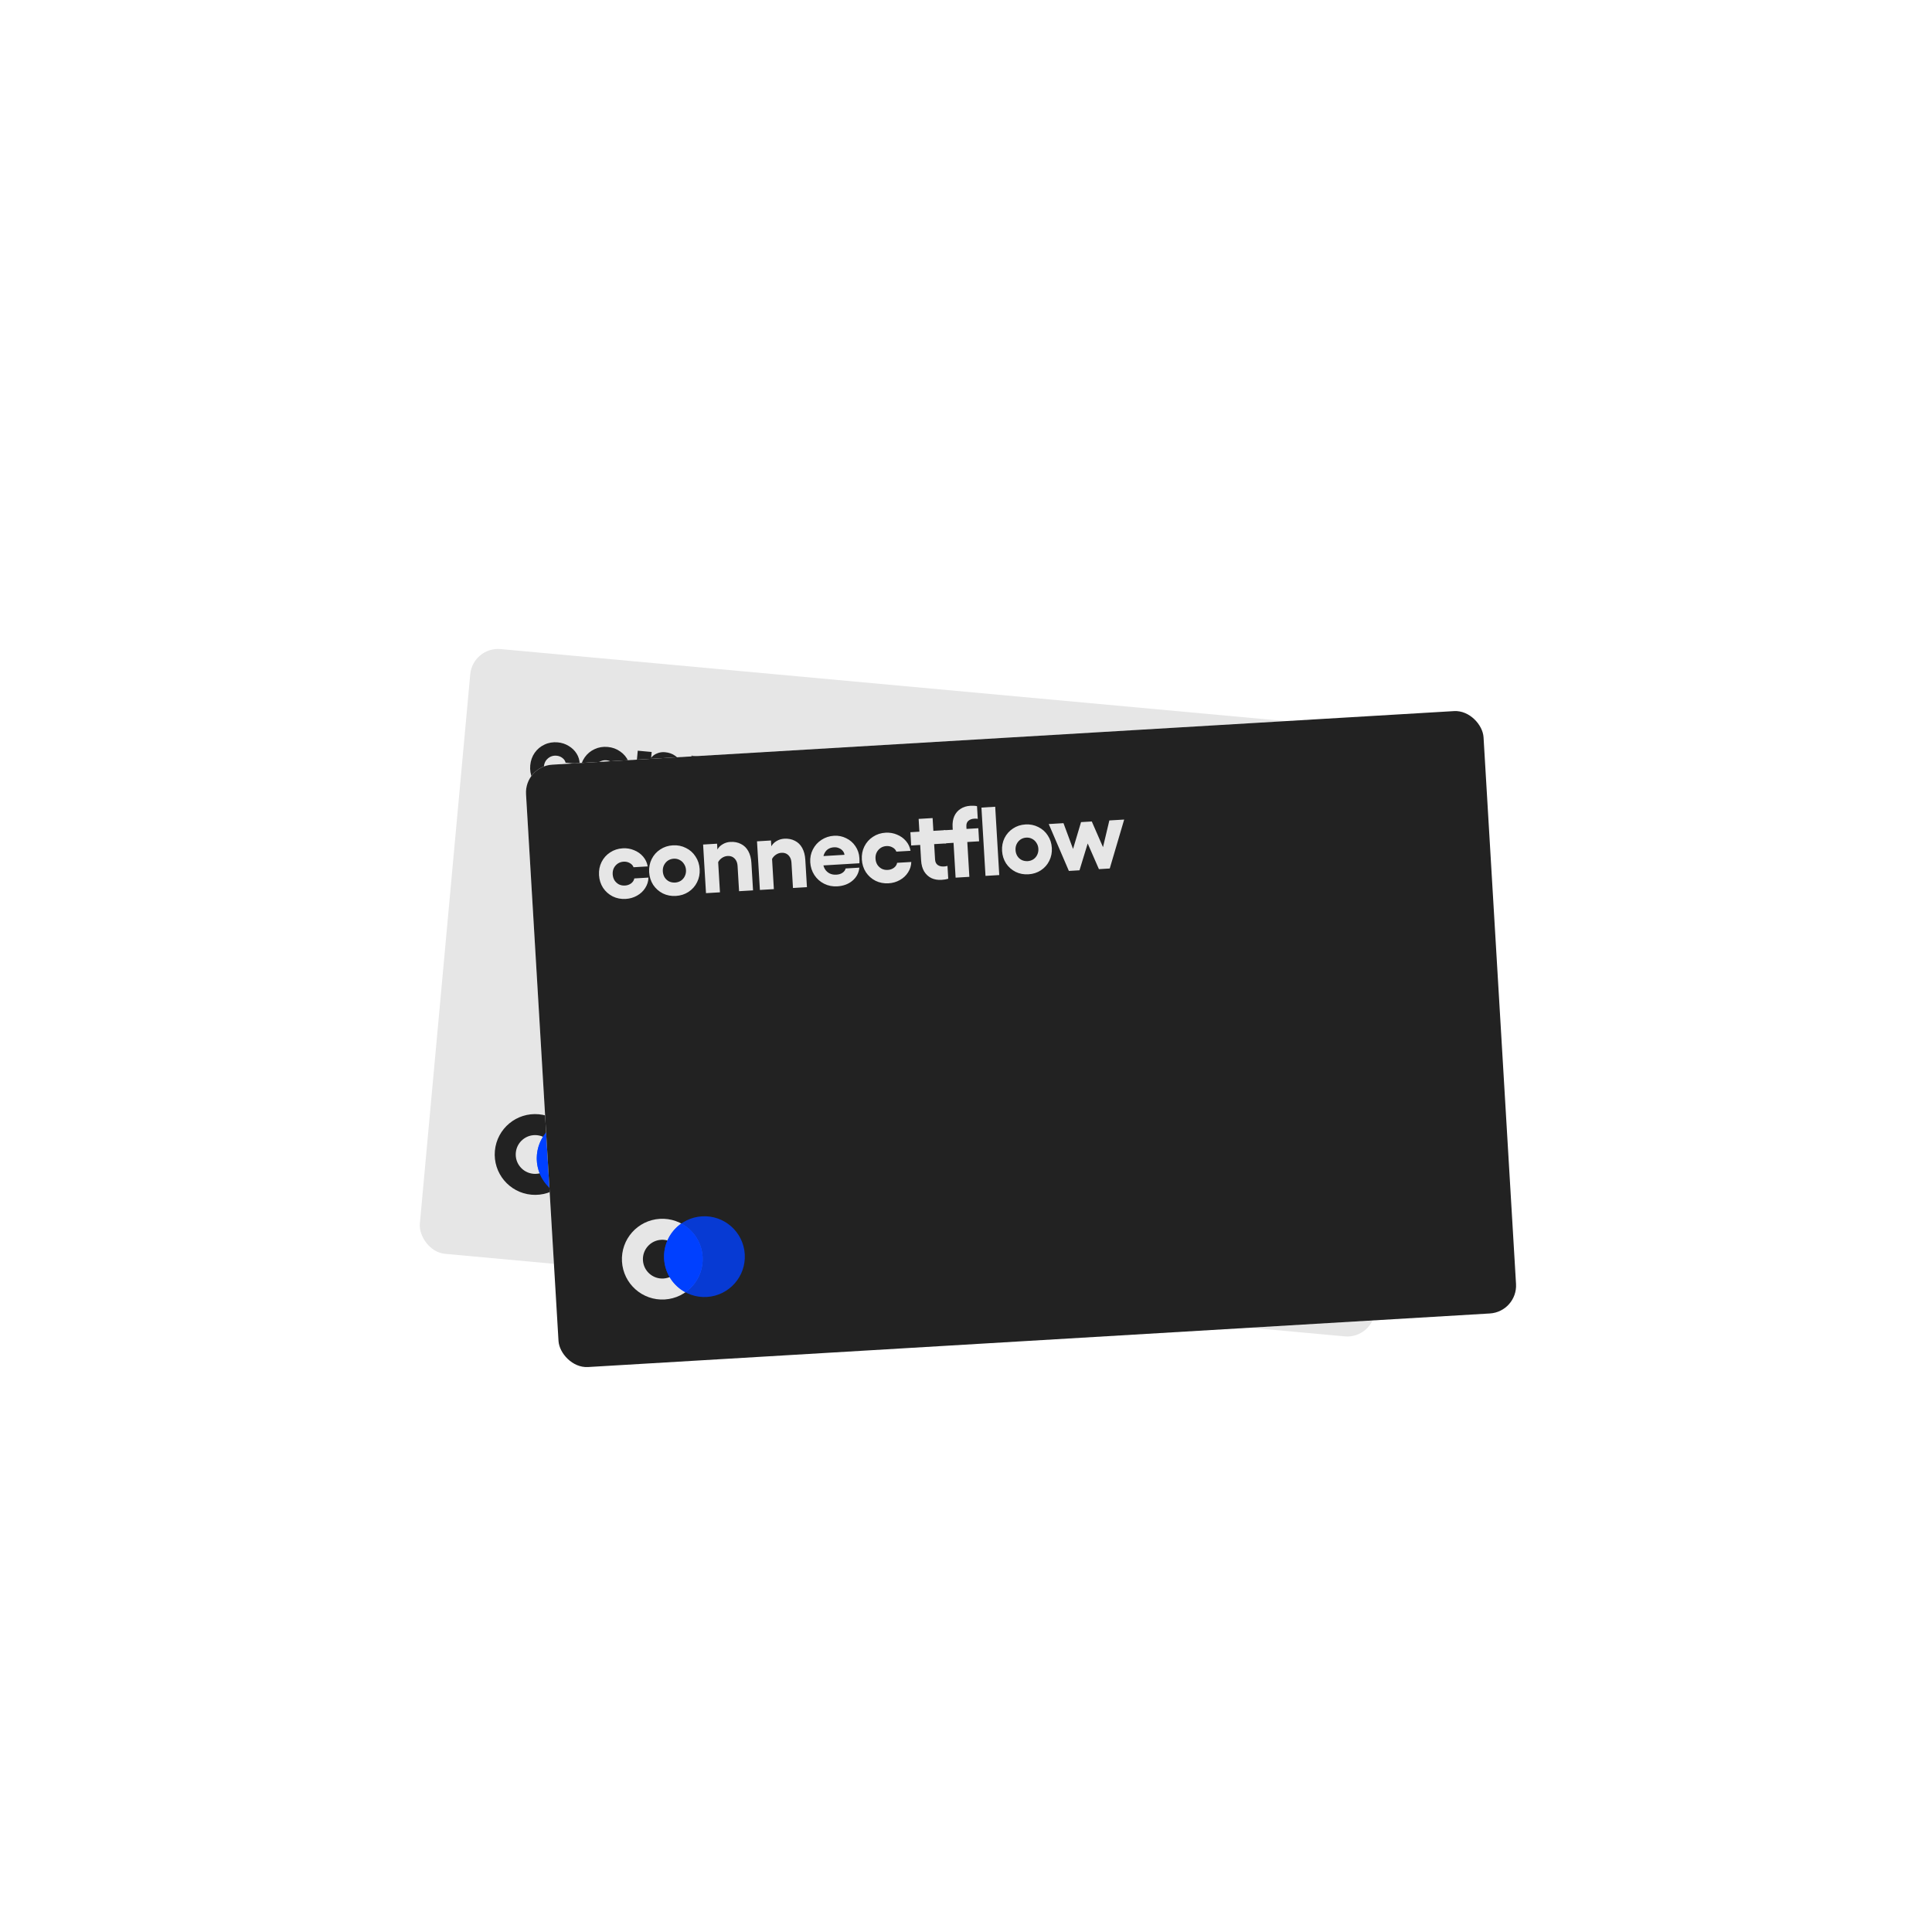 <svg width="500" height="500" viewBox="0 0 500 500" fill="none" xmlns="http://www.w3.org/2000/svg">
<g filter="url(#filter0_d_1276_372)">
<g clip-path="url(#clip0_1276_372)">
<rect x="122.359" y="157" width="248.243" height="157.168" rx="7.22" transform="rotate(5.242 122.359 157)" fill="white"/>
<rect width="256.162" height="164.48" transform="translate(118.963 152.918) rotate(5.242)" fill="#E6E6E6"/>
<path d="M229.562 189.205C229.661 188.13 229.948 187.216 230.423 186.464C230.916 185.713 231.55 185.17 232.326 184.835C233.103 184.483 233.971 184.35 234.928 184.438C235.6 184.5 236.165 184.619 236.623 184.797L236.322 188.072C236.093 187.983 235.794 187.922 235.424 187.888C234.786 187.83 234.251 187.941 233.819 188.224C233.405 188.49 233.168 188.951 233.108 189.606L231.917 202.581L228.365 202.255L229.562 189.205ZM227.207 189.675L236.1 190.491L235.791 193.867L226.897 193.051L227.207 189.675ZM239.635 203.289L236.083 202.963L237.701 185.328L241.253 185.654L239.635 203.289ZM247.129 204.231C245.919 204.12 244.853 203.742 243.93 203.099C243.008 202.438 242.307 201.595 241.825 200.568C241.362 199.526 241.184 198.409 241.294 197.217C241.405 196.008 241.782 194.941 242.426 194.018C243.088 193.079 243.931 192.378 244.956 191.913C245.983 191.431 247.101 191.246 248.31 191.357C249.502 191.466 250.559 191.851 251.481 192.512C252.421 193.157 253.123 194 253.586 195.042C254.068 196.068 254.253 197.186 254.142 198.396C254.033 199.588 253.647 200.654 252.985 201.592C252.342 202.515 251.498 203.217 250.455 203.697C249.43 204.162 248.321 204.34 247.129 204.231ZM247.441 200.829C247.978 200.879 248.485 200.798 248.962 200.588C249.44 200.361 249.826 200.032 250.119 199.602C250.431 199.156 250.613 198.648 250.666 198.077C250.718 197.506 250.631 196.981 250.404 196.503C250.195 196.01 249.876 195.608 249.447 195.297C249.035 194.989 248.552 194.809 247.998 194.758C247.443 194.707 246.927 194.795 246.449 195.022C245.988 195.251 245.601 195.588 245.289 196.034C244.996 196.464 244.823 196.965 244.771 197.536C244.718 198.107 244.796 198.639 245.005 199.132C245.215 199.609 245.535 200.003 245.964 200.313C246.411 200.608 246.903 200.78 247.441 200.829ZM254.281 192.159L258.085 192.508L259.53 199.474L262.62 192.924L265.392 193.178L267.264 200.184L269.926 193.594L273.756 193.945L268.162 205.906L265.365 205.65L263.493 198.644L260.352 205.19L257.606 204.938L254.281 192.159Z" fill="#222222"/>
<path d="M143.15 194.869C141.922 194.756 140.84 194.373 139.903 193.72C138.968 193.05 138.255 192.193 137.767 191.152C137.296 190.094 137.117 188.96 137.228 187.75C137.34 186.523 137.723 185.441 138.376 184.504C139.048 183.551 139.904 182.839 140.945 182.367C141.987 181.878 143.121 181.69 144.348 181.803C145.388 181.898 146.331 182.208 147.177 182.732C148.041 183.242 148.728 183.906 149.237 184.726C149.746 185.547 150.008 186.439 150.023 187.403L146.367 187.067C146.272 186.595 146.009 186.192 145.575 185.86C145.143 185.511 144.628 185.309 144.032 185.254C143.469 185.203 142.945 185.292 142.46 185.523C141.992 185.755 141.6 186.089 141.285 186.524C140.987 186.961 140.811 187.477 140.756 188.074C140.703 188.653 140.782 189.194 140.994 189.694C141.225 190.18 141.549 190.579 141.967 190.892C142.404 191.19 142.904 191.365 143.466 191.417C144.063 191.471 144.614 191.367 145.119 191.104C145.626 190.824 145.962 190.442 146.127 189.959L149.783 190.294C149.609 191.258 149.196 192.106 148.545 192.837C147.91 193.569 147.112 194.115 146.151 194.474C145.207 194.834 144.207 194.966 143.15 194.869ZM156.091 196.056C154.864 195.943 153.782 195.56 152.845 194.907C151.909 194.237 151.197 193.381 150.708 192.339C150.238 191.282 150.058 190.148 150.169 188.937C150.282 187.71 150.665 186.628 151.318 185.691C151.99 184.738 152.846 184.026 153.886 183.554C154.928 183.065 156.063 182.877 157.29 182.99C158.5 183.101 159.573 183.492 160.509 184.162C161.463 184.817 162.175 185.673 162.645 186.73C163.134 187.772 163.322 188.907 163.21 190.134C163.099 191.344 162.707 192.426 162.035 193.378C161.382 194.315 160.526 195.027 159.467 195.515C158.427 195.987 157.302 196.167 156.091 196.056ZM156.408 192.604C156.953 192.654 157.468 192.572 157.952 192.359C158.437 192.128 158.829 191.795 159.126 191.358C159.443 190.906 159.628 190.39 159.681 189.81C159.734 189.231 159.646 188.698 159.415 188.213C159.203 187.712 158.88 187.304 158.444 186.989C158.026 186.676 157.536 186.493 156.973 186.442C156.411 186.39 155.887 186.48 155.402 186.71C154.933 186.942 154.541 187.284 154.224 187.737C153.927 188.173 153.751 188.682 153.698 189.261C153.645 189.841 153.724 190.381 153.936 190.882C154.149 191.365 154.474 191.765 154.909 192.08C155.363 192.379 155.862 192.554 156.408 192.604ZM167.502 196.845L163.897 196.514L165.049 183.96L168.654 184.29L167.502 196.845ZM173.033 190.803C173.086 190.224 173.029 189.728 172.86 189.318C172.693 188.89 172.44 188.548 172.103 188.294C171.765 188.04 171.349 187.89 170.855 187.844C170.344 187.797 169.845 187.889 169.36 188.12C168.875 188.35 168.484 188.675 168.187 189.095L168.488 185.822C168.897 185.293 169.423 184.902 170.065 184.652C170.708 184.384 171.388 184.283 172.104 184.349C173.144 184.444 174.026 184.757 174.751 185.288C175.494 185.803 176.031 186.514 176.36 187.421C176.689 188.328 176.801 189.361 176.695 190.52L176.043 197.629L172.437 197.298L173.033 190.803ZM181.418 198.122L177.812 197.791L178.964 185.236L182.57 185.567L181.418 198.122ZM186.948 192.08C187.001 191.5 186.944 191.005 186.775 190.594C186.608 190.166 186.356 189.825 186.018 189.571C185.681 189.316 185.264 189.166 184.77 189.121C184.259 189.074 183.76 189.166 183.275 189.396C182.79 189.627 182.399 189.952 182.103 190.372L182.403 187.099C182.813 186.569 183.338 186.179 183.98 185.929C184.624 185.661 185.303 185.56 186.019 185.626C187.059 185.721 187.941 186.034 188.666 186.565C189.41 187.08 189.946 187.791 190.276 188.698C190.605 189.605 190.716 190.638 190.61 191.797L189.958 198.905L186.352 198.574L186.948 192.08ZM197.739 199.877C196.528 199.766 195.447 199.374 194.494 198.703C193.542 198.031 192.822 197.165 192.334 196.106C191.849 195.031 191.661 193.887 191.773 192.677C191.882 191.484 192.272 190.42 192.942 189.484C193.613 188.548 194.468 187.845 195.508 187.373C196.567 186.886 197.693 186.697 198.886 186.806C200.011 186.909 201.017 187.277 201.905 187.908C202.811 188.524 203.494 189.326 203.954 190.314C204.43 191.303 204.616 192.369 204.511 193.511C204.475 193.903 204.409 194.344 204.312 194.833L193.522 193.843L193.742 191.44L200.825 192.09C200.83 191.66 200.719 191.28 200.492 190.95C200.281 190.621 199.996 190.355 199.637 190.15C199.296 189.929 198.895 189.798 198.435 189.756C197.822 189.7 197.272 189.787 196.787 190.017C196.319 190.249 195.922 190.634 195.598 191.172C195.291 191.711 195.098 192.398 195.022 193.233C194.962 193.881 195.046 194.473 195.271 195.009C195.499 195.529 195.846 195.956 196.314 196.291C196.783 196.609 197.333 196.797 197.964 196.855C198.629 196.916 199.187 196.83 199.638 196.596C200.107 196.364 200.42 196.04 200.578 195.625L204.132 195.951C203.787 197.278 203.032 198.3 201.866 199.018C200.699 199.736 199.324 200.022 197.739 199.877ZM211.003 201.094C209.776 200.981 208.694 200.598 207.757 199.945C206.821 199.275 206.109 198.419 205.62 197.377C205.15 196.32 204.971 195.186 205.082 193.976C205.194 192.748 205.577 191.666 206.23 190.729C206.902 189.776 207.758 189.064 208.799 188.592C209.84 188.103 210.975 187.915 212.202 188.028C213.242 188.123 214.185 188.433 215.031 188.958C215.895 189.467 216.582 190.132 217.091 190.952C217.6 191.772 217.862 192.664 217.877 193.628L214.22 193.293C214.126 192.82 213.862 192.418 213.429 192.086C212.997 191.736 212.482 191.535 211.885 191.48C211.323 191.428 210.799 191.518 210.314 191.748C209.846 191.98 209.454 192.314 209.139 192.749C208.841 193.186 208.665 193.703 208.61 194.299C208.557 194.879 208.636 195.419 208.848 195.92C209.079 196.405 209.403 196.804 209.821 197.118C210.258 197.416 210.758 197.59 211.32 197.642C211.917 197.697 212.468 197.593 212.973 197.33C213.48 197.05 213.816 196.668 213.981 196.184L217.637 196.52C217.463 197.484 217.05 198.331 216.398 199.062C215.764 199.795 214.966 200.34 214.005 200.699C213.061 201.059 212.06 201.191 211.003 201.094ZM224.683 202.272C223.694 202.181 222.844 201.897 222.131 201.419C221.437 200.925 220.913 200.267 220.559 199.444C220.223 198.605 220.106 197.632 220.208 196.524L221.193 185.784L224.798 186.115L223.818 196.803C223.758 197.451 223.91 197.955 224.272 198.315C224.652 198.676 225.165 198.887 225.813 198.946C226.171 198.979 226.481 198.973 226.743 198.928L226.438 202.252C225.933 202.326 225.348 202.333 224.683 202.272ZM218.564 188.869L227.59 189.698L227.275 193.124L218.25 192.296L218.564 188.869Z" fill="#222222"/>
<circle cx="138.486" cy="288.46" r="7.735" transform="rotate(5.242 138.486 288.46)" stroke="#222222" stroke-width="5.436"/>
<path fill-rule="evenodd" clip-rule="evenodd" d="M143.113 297.825C146.262 296.268 148.552 293.16 148.896 289.405C149.241 285.65 147.555 282.178 144.742 280.073C141.593 281.631 139.304 284.739 138.959 288.493C138.615 292.248 140.301 295.721 143.113 297.825Z" fill="#0040FF"/>
<circle cx="149.367" cy="289.458" r="10.453" transform="rotate(5.242 149.367 289.458)" fill="#0040FF" fill-opacity="0.8"/>
</g>
</g>
<g filter="url(#filter1_d_1276_372)">
<g clip-path="url(#clip1_1276_372)">
<rect x="135.706" y="186.792" width="248.243" height="156.168" rx="7.22" transform="rotate(-3.4 135.706 186.792)" fill="white"/>
<rect width="256.162" height="164.48" transform="translate(131.735 183.266) rotate(-3.4)" fill="#222222"/>
<path d="M246.532 202.522C246.468 201.444 246.615 200.498 246.972 199.683C247.346 198.866 247.891 198.234 248.608 197.786C249.324 197.321 250.161 197.06 251.121 197.003C251.795 196.963 252.371 196.996 252.851 197.103L253.046 200.386C252.806 200.333 252.501 200.317 252.13 200.339C251.491 200.377 250.978 200.568 250.593 200.912C250.224 201.238 250.059 201.729 250.098 202.386L250.871 215.392L247.31 215.604L246.532 202.522ZM244.275 203.34L253.19 202.811L253.391 206.195L244.476 206.724L244.275 203.34ZM258.608 214.932L255.047 215.144L253.996 197.466L257.557 197.254L258.608 214.932ZM266.157 214.737C264.945 214.809 263.835 214.596 262.825 214.099C261.814 213.584 260.994 212.856 260.363 211.914C259.749 210.953 259.406 209.875 259.335 208.68C259.263 207.468 259.476 206.357 259.973 205.347C260.487 204.32 261.215 203.5 262.159 202.886C263.101 202.255 264.179 201.904 265.391 201.832C266.586 201.761 267.689 201.983 268.7 202.497C269.726 202.994 270.547 203.722 271.161 204.683C271.792 205.625 272.143 206.703 272.215 207.915C272.286 209.11 272.065 210.221 271.551 211.249C271.054 212.258 270.325 213.079 269.366 213.71C268.422 214.324 267.353 214.666 266.157 214.737ZM265.955 211.328C266.494 211.296 266.983 211.14 267.423 210.861C267.861 210.564 268.193 210.181 268.419 209.712C268.66 209.224 268.764 208.694 268.73 208.122C268.696 207.549 268.531 207.044 268.234 206.605C267.954 206.149 267.578 205.799 267.107 205.557C266.654 205.314 266.149 205.209 265.593 205.242C265.038 205.275 264.541 205.439 264.102 205.736C263.68 206.031 263.349 206.422 263.107 206.91C262.882 207.379 262.786 207.9 262.82 208.473C262.854 209.045 263.011 209.56 263.292 210.016C263.571 210.456 263.947 210.797 264.417 211.039C264.904 211.264 265.416 211.36 265.955 211.328ZM271.415 201.728L275.228 201.501L277.703 208.172L279.774 201.231L282.552 201.066L285.456 207.711L287.098 200.796L290.936 200.568L287.203 213.233L284.4 213.4L281.496 206.755L279.374 213.699L276.622 213.862L271.415 201.728Z" fill="#E6E6E6"/>
<path d="M161.952 221.106C160.721 221.179 159.594 220.963 158.569 220.458C157.544 219.936 156.711 219.196 156.071 218.24C155.447 217.265 155.099 216.171 155.027 214.958C154.954 213.727 155.17 212.6 155.675 211.575C156.196 210.533 156.935 209.7 157.893 209.077C158.85 208.437 159.943 208.081 161.173 208.008C162.216 207.946 163.194 208.111 164.109 208.502C165.04 208.875 165.819 209.429 166.446 210.164C167.073 210.898 167.466 211.741 167.625 212.692L163.96 212.909C163.795 212.456 163.474 212.098 162.995 211.835C162.516 211.555 161.977 211.433 161.379 211.468C160.815 211.502 160.311 211.669 159.865 211.97C159.437 212.269 159.1 212.658 158.854 213.136C158.625 213.612 158.529 214.15 158.564 214.748C158.599 215.329 158.758 215.851 159.043 216.314C159.344 216.759 159.725 217.105 160.185 217.352C160.662 217.581 161.182 217.679 161.746 217.645C162.344 217.61 162.873 217.424 163.333 217.088C163.792 216.735 164.067 216.307 164.157 215.804L167.823 215.587C167.795 216.566 167.514 217.465 166.98 218.286C166.463 219.106 165.756 219.765 164.86 220.264C163.98 220.762 163.011 221.043 161.952 221.106ZM174.925 220.335C173.694 220.408 172.567 220.192 171.542 219.687C170.517 219.165 169.684 218.425 169.044 217.469C168.42 216.494 168.072 215.4 168 214.187C167.927 212.957 168.143 211.829 168.648 210.805C169.169 209.762 169.908 208.929 170.866 208.306C171.823 207.667 172.916 207.31 174.146 207.237C175.36 207.165 176.479 207.39 177.505 207.912C178.546 208.416 179.379 209.155 180.003 210.13C180.643 211.087 180.999 212.18 181.072 213.41C181.144 214.624 180.92 215.752 180.399 216.794C179.894 217.819 179.154 218.652 178.181 219.292C177.223 219.915 176.138 220.263 174.925 220.335ZM174.719 216.874C175.266 216.842 175.762 216.684 176.208 216.4C176.653 216.099 176.99 215.711 177.219 215.234C177.464 214.739 177.57 214.202 177.535 213.621C177.501 213.04 177.333 212.527 177.032 212.081C176.747 211.618 176.366 211.264 175.889 211.018C175.428 210.771 174.916 210.664 174.352 210.697C173.788 210.731 173.284 210.898 172.838 211.199C172.41 211.499 172.074 211.896 171.829 212.391C171.6 212.867 171.503 213.396 171.537 213.977C171.572 214.558 171.731 215.08 172.016 215.543C172.3 215.989 172.681 216.335 173.158 216.581C173.652 216.809 174.172 216.907 174.719 216.874ZM186.325 219.4L182.71 219.615L181.963 207.03L185.577 206.815L186.325 219.4ZM190.885 212.596C190.85 212.015 190.719 211.534 190.49 211.153C190.261 210.755 189.96 210.456 189.588 210.255C189.216 210.054 188.782 209.969 188.287 209.998C187.774 210.028 187.295 210.194 186.85 210.495C186.405 210.796 186.067 211.176 185.837 211.635L185.642 208.355C185.968 207.769 186.429 207.305 187.026 206.961C187.622 206.599 188.278 206.397 188.996 206.355C190.038 206.293 190.958 206.47 191.754 206.885C192.567 207.283 193.204 207.905 193.666 208.752C194.128 209.6 194.393 210.604 194.462 211.766L194.886 218.892L191.271 219.106L190.885 212.596ZM200.274 218.571L196.66 218.786L195.912 206.201L199.526 205.986L200.274 218.571ZM204.834 211.767C204.799 211.186 204.668 210.705 204.439 210.324C204.21 209.927 203.909 209.627 203.537 209.426C203.165 209.225 202.731 209.14 202.236 209.169C201.723 209.2 201.244 209.365 200.799 209.666C200.354 209.967 200.017 210.347 199.787 210.807L199.592 207.526C199.917 206.941 200.378 206.476 200.975 206.132C201.571 205.771 202.228 205.569 202.945 205.526C203.988 205.464 204.907 205.641 205.704 206.057C206.516 206.454 207.153 207.077 207.615 207.924C208.077 208.771 208.342 209.775 208.411 210.937L208.835 218.063L205.221 218.278L204.834 211.767ZM216.673 217.854C215.46 217.926 214.332 217.702 213.289 217.181C212.247 216.66 211.405 215.912 210.764 214.939C210.122 213.948 209.765 212.846 209.693 211.633C209.622 210.437 209.847 209.326 210.369 208.3C210.892 207.275 211.632 206.45 212.589 205.828C213.563 205.187 214.647 204.831 215.844 204.76C216.971 204.693 218.022 204.905 218.994 205.396C219.982 205.868 220.778 206.559 221.381 207.466C222 208.372 222.344 209.398 222.412 210.543C222.435 210.936 222.436 211.382 222.414 211.88L211.598 212.523L211.455 210.113L218.555 209.692C218.495 209.266 218.328 208.908 218.054 208.615C217.796 208.322 217.474 208.101 217.088 207.952C216.718 207.786 216.302 207.716 215.841 207.744C215.226 207.78 214.696 207.949 214.251 208.25C213.823 208.549 213.489 208.989 213.249 209.57C213.026 210.149 212.939 210.857 212.989 211.694C213.027 212.344 213.199 212.916 213.503 213.413C213.805 213.892 214.213 214.262 214.726 214.523C215.238 214.767 215.81 214.87 216.442 214.833C217.109 214.793 217.647 214.624 218.058 214.325C218.486 214.026 218.747 213.658 218.842 213.224L222.404 213.012C222.263 214.376 221.669 215.5 220.624 216.385C219.579 217.27 218.262 217.76 216.673 217.854ZM229.97 217.064C228.74 217.137 227.613 216.921 226.588 216.416C225.562 215.894 224.73 215.155 224.09 214.198C223.466 213.224 223.118 212.13 223.046 210.917C222.973 209.686 223.189 208.559 223.694 207.534C224.215 206.492 224.954 205.659 225.912 205.036C226.868 204.396 227.962 204.04 229.192 203.967C230.235 203.905 231.213 204.069 232.128 204.461C233.059 204.834 233.838 205.388 234.465 206.123C235.091 206.857 235.484 207.7 235.644 208.651L231.978 208.868C231.814 208.415 231.493 208.057 231.014 207.794C230.535 207.514 229.996 207.391 229.398 207.427C228.834 207.46 228.329 207.628 227.884 207.928C227.456 208.228 227.119 208.617 226.873 209.094C226.644 209.571 226.547 210.108 226.583 210.706C226.618 211.287 226.777 211.81 227.062 212.273C227.363 212.718 227.744 213.064 228.204 213.311C228.681 213.54 229.201 213.638 229.765 213.604C230.363 213.569 230.892 213.383 231.352 213.047C231.811 212.694 232.086 212.266 232.176 211.763L235.841 211.545C235.814 212.524 235.533 213.424 234.999 214.245C234.482 215.064 233.775 215.724 232.878 216.223C231.999 216.721 231.03 217.001 229.97 217.064ZM243.671 216.173C242.68 216.232 241.797 216.079 241.02 215.713C240.26 215.33 239.643 214.758 239.169 213.997C238.711 213.218 238.449 212.274 238.383 211.163L237.744 200.398L241.358 200.183L241.994 210.897C242.033 211.546 242.259 212.022 242.671 212.323C243.1 212.623 243.64 212.754 244.289 212.715C244.648 212.694 244.953 212.642 245.206 212.558L245.404 215.89C244.915 216.039 244.338 216.134 243.671 216.173ZM235.608 203.843L244.656 203.305L244.86 206.74L235.812 207.277L235.608 203.843Z" fill="#E6E6E6"/>
<circle cx="171.402" cy="314.336" r="7.735" transform="rotate(-3.4 171.402 314.336)" stroke="#E6E6E6" stroke-width="5.436"/>
<path fill-rule="evenodd" clip-rule="evenodd" d="M177.383 322.899C180.262 320.886 182.059 317.469 181.835 313.706C181.612 309.942 179.423 306.762 176.326 305.104C173.448 307.117 171.651 310.534 171.874 314.298C172.098 318.061 174.286 321.241 177.383 322.899Z" fill="#0040FF"/>
<circle cx="182.31" cy="313.687" r="10.453" transform="rotate(-3.4 182.31 313.687)" fill="#0040FF" fill-opacity="0.8"/>
</g>
</g>
<defs>
<filter id="filter0_d_1276_372" x="83.675" y="142.994" width="310.215" height="227.842" filterUnits="userSpaceOnUse" color-interpolation-filters="sRGB">
<feFlood flood-opacity="0" result="BackgroundImageFix"/>
<feColorMatrix in="SourceAlpha" type="matrix" values="0 0 0 0 0 0 0 0 0 0 0 0 0 0 0 0 0 0 127 0" result="hardAlpha"/>
<feOffset dy="10.32"/>
<feGaussianBlur stdDeviation="12.163"/>
<feComposite in2="hardAlpha" operator="out"/>
<feColorMatrix type="matrix" values="0 0 0 0 0 0 0 0 0 0 0 0 0 0 0 0 0 0 0.05 0"/>
<feBlend mode="normal" in2="BackgroundImageFix" result="effect1_dropShadow_1276_372"/>
<feBlend mode="normal" in="SourceGraphic" in2="effect1_dropShadow_1276_372" result="shape"/>
</filter>
<filter id="filter1_d_1276_372" x="108.522" y="156.417" width="311.436" height="224.985" filterUnits="userSpaceOnUse" color-interpolation-filters="sRGB">
<feFlood flood-opacity="0" result="BackgroundImageFix"/>
<feColorMatrix in="SourceAlpha" type="matrix" values="0 0 0 0 0 0 0 0 0 0 0 0 0 0 0 0 0 0 127 0" result="hardAlpha"/>
<feOffset dy="11.533"/>
<feGaussianBlur stdDeviation="13.592"/>
<feComposite in2="hardAlpha" operator="out"/>
<feColorMatrix type="matrix" values="0 0 0 0 0 0 0 0 0 0 0 0 0 0 0 0 0 0 0.05 0"/>
<feBlend mode="normal" in2="BackgroundImageFix" result="effect1_dropShadow_1276_372"/>
<feBlend mode="normal" in="SourceGraphic" in2="effect1_dropShadow_1276_372" result="shape"/>
</filter>
<clipPath id="clip0_1276_372">
<rect x="122.359" y="157" width="248.243" height="157.168" rx="7.22" transform="rotate(5.242 122.359 157)" fill="white"/>
</clipPath>
<clipPath id="clip1_1276_372">
<rect x="135.706" y="186.792" width="248.243" height="156.168" rx="7.22" transform="rotate(-3.4 135.706 186.792)" fill="white"/>
</clipPath>
</defs>
</svg>

